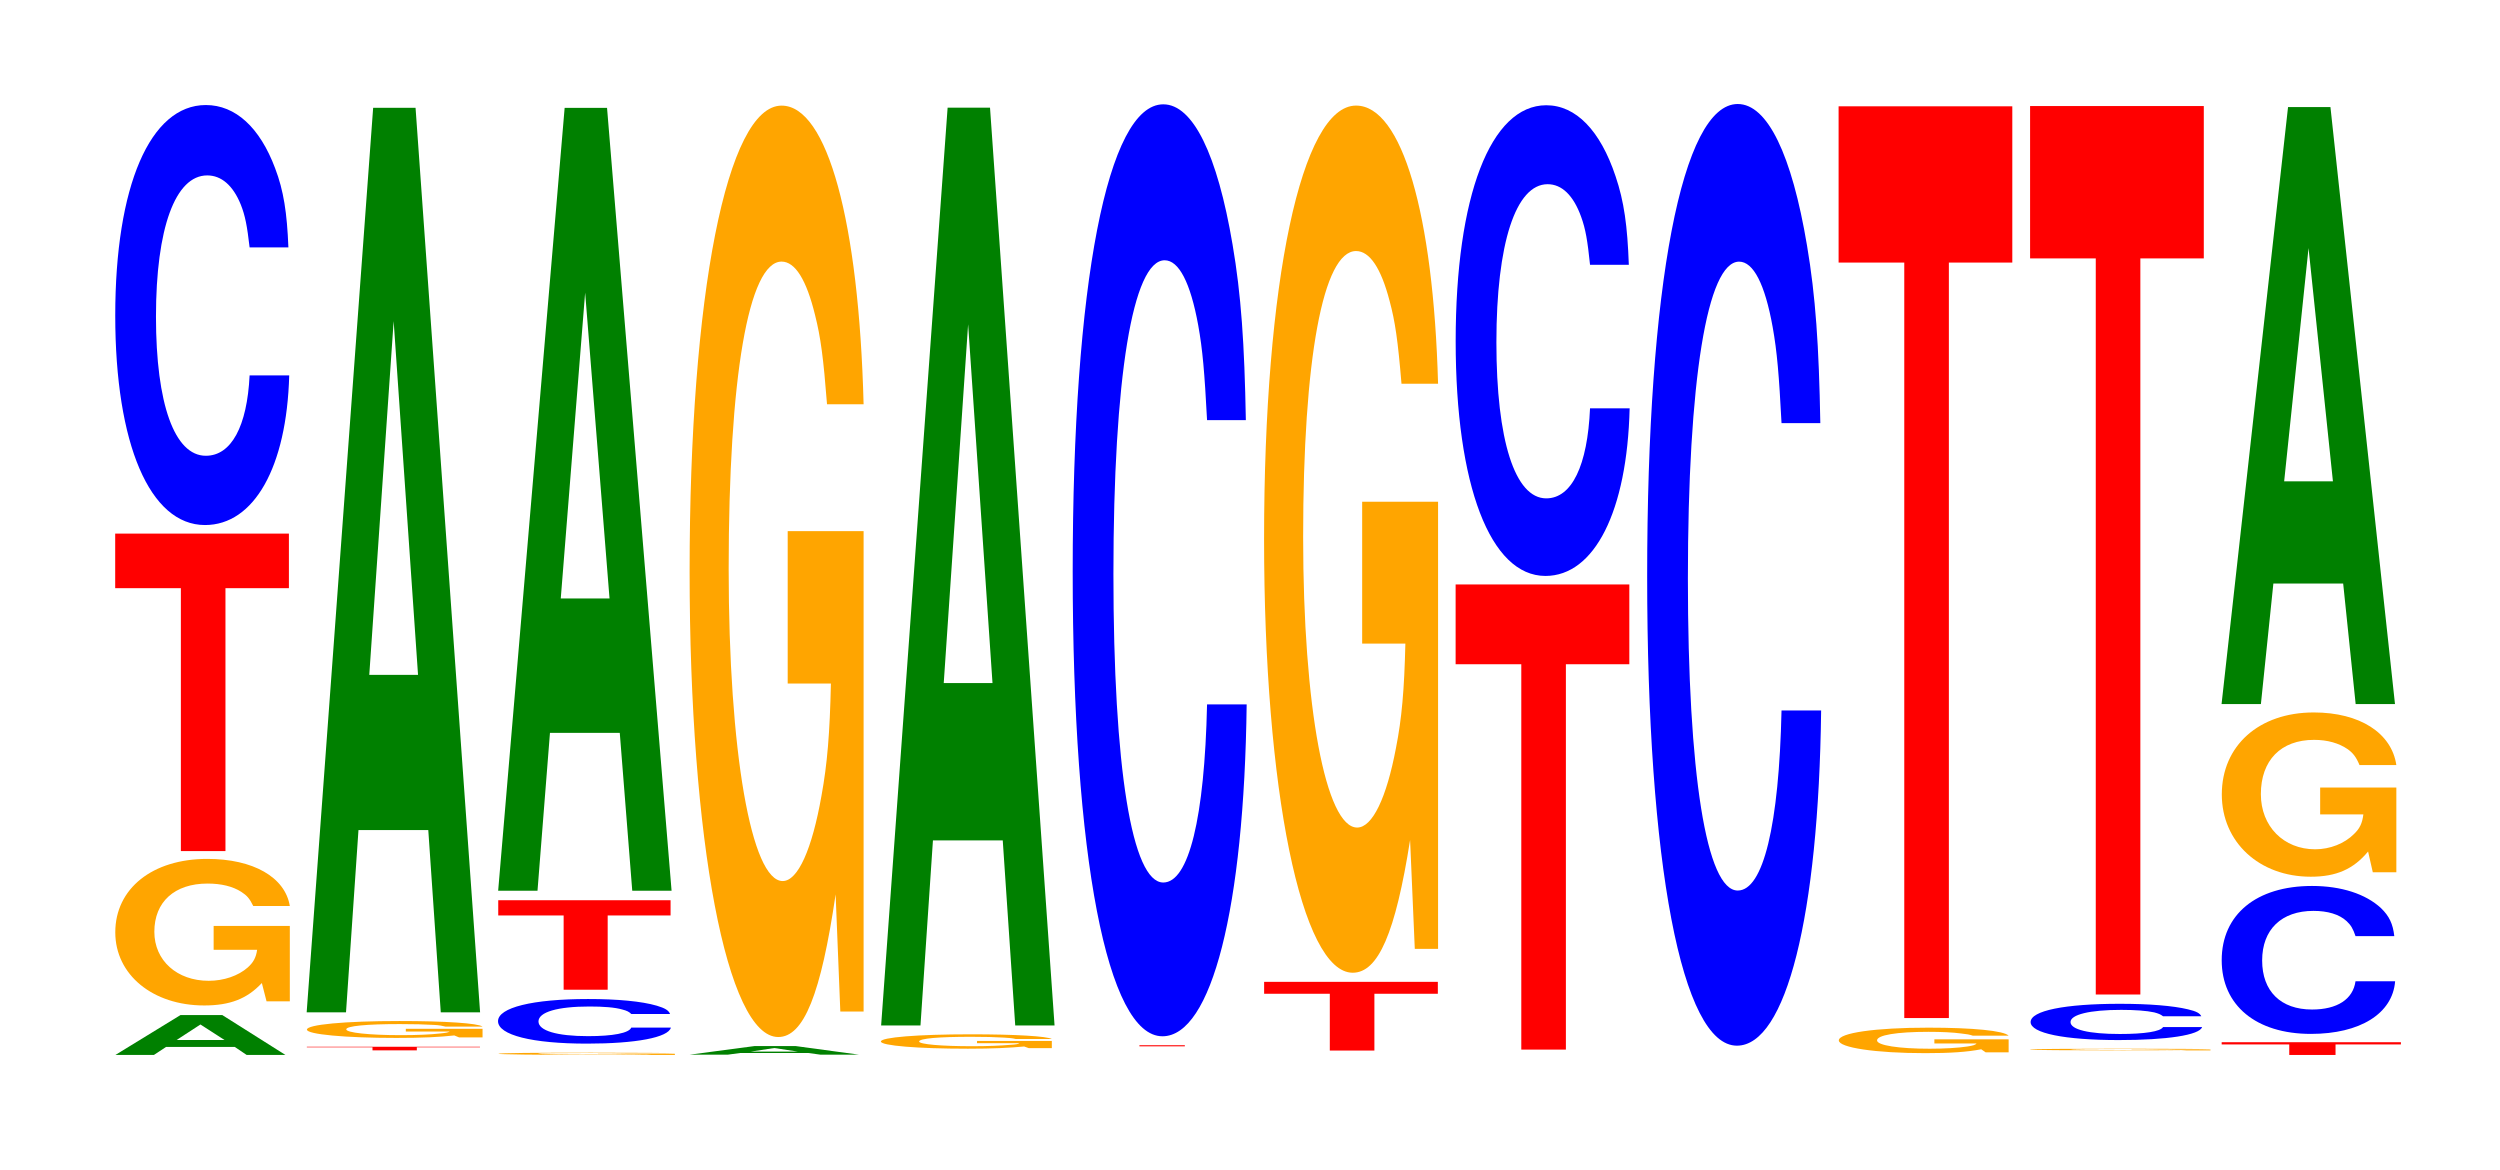 <?xml version="1.0" encoding="UTF-8"?>
<svg xmlns="http://www.w3.org/2000/svg" xmlns:xlink="http://www.w3.org/1999/xlink" width="141pt" height="66pt" viewBox="0 0 141 66" version="1.1">
<defs>
<g>
<symbol overflow="visible" id="glyph0-0">
<path style="stroke:none;" d="M 7.109 -0.453 L 7.781 0 L 9.969 0 L 6.406 -2.25 L 4.047 -2.25 L 0.375 0 L 2.547 0 L 3.234 -0.453 Z M 6.531 -0.844 L 3.828 -0.844 L 5.172 -1.719 Z M 6.531 -0.844 "/>
</symbol>
<symbol overflow="visible" id="glyph1-0">
<path style="stroke:none;" d="M 10.469 -4.234 L 6.172 -4.234 L 6.172 -2.891 L 8.625 -2.891 C 8.562 -2.438 8.406 -2.172 8.094 -1.891 C 7.562 -1.422 6.75 -1.141 5.891 -1.141 C 4.109 -1.141 2.828 -2.281 2.828 -3.906 C 2.828 -5.594 3.969 -6.625 5.828 -6.625 C 6.594 -6.625 7.25 -6.469 7.734 -6.156 C 8.047 -5.953 8.203 -5.781 8.406 -5.359 L 10.469 -5.359 C 10.203 -6.984 8.406 -8.016 5.812 -8.016 C 2.719 -8.016 0.625 -6.344 0.625 -3.875 C 0.625 -1.484 2.734 0.25 5.641 0.25 C 7.094 0.25 8.062 -0.125 8.891 -1.016 L 9.156 0.016 L 10.469 0.016 Z M 10.469 -4.234 "/>
</symbol>
<symbol overflow="visible" id="glyph2-0">
<path style="stroke:none;" d="M 6.453 -14.828 L 10.031 -14.828 L 10.031 -17.906 L 0.234 -17.906 L 0.234 -14.828 L 3.938 -14.828 L 3.938 0 L 6.453 0 Z M 6.453 -14.828 "/>
</symbol>
<symbol overflow="visible" id="glyph3-0">
<path style="stroke:none;" d="M 10.438 -14.938 C 10.359 -16.891 10.172 -18.141 9.688 -19.406 C 8.828 -21.703 7.453 -22.969 5.781 -22.969 C 2.641 -22.969 0.672 -18.406 0.672 -11.094 C 0.672 -3.844 2.625 0.719 5.734 0.719 C 8.5 0.719 10.344 -2.547 10.484 -7.719 L 8.25 -7.719 C 8.109 -4.844 7.219 -3.188 5.781 -3.188 C 4.016 -3.188 2.969 -6.109 2.969 -11.031 C 2.969 -16.031 4.062 -19 5.859 -19 C 6.656 -19 7.312 -18.438 7.75 -17.359 C 8 -16.734 8.109 -16.156 8.25 -14.938 Z M 10.438 -14.938 "/>
</symbol>
<symbol overflow="visible" id="glyph4-0">
<path style="stroke:none;" d="M 6.438 -0.172 L 10 -0.172 L 10 -0.203 L 0.234 -0.203 L 0.234 -0.172 L 3.938 -0.172 L 3.938 0 L 6.438 0 Z M 6.438 -0.172 "/>
</symbol>
<symbol overflow="visible" id="glyph5-0">
<path style="stroke:none;" d="M 10.531 -0.484 L 6.203 -0.484 L 6.203 -0.328 L 8.672 -0.328 C 8.609 -0.281 8.453 -0.25 8.125 -0.219 C 7.594 -0.156 6.781 -0.125 5.922 -0.125 C 4.125 -0.125 2.844 -0.266 2.844 -0.453 C 2.844 -0.641 3.984 -0.75 5.859 -0.75 C 6.641 -0.75 7.281 -0.734 7.781 -0.703 C 8.094 -0.688 8.25 -0.656 8.438 -0.609 L 10.531 -0.609 C 10.266 -0.797 8.453 -0.922 5.844 -0.922 C 2.734 -0.922 0.625 -0.719 0.625 -0.438 C 0.625 -0.172 2.75 0.031 5.672 0.031 C 7.125 0.031 8.109 -0.016 8.938 -0.109 L 9.203 0 L 10.531 0 Z M 10.531 -0.484 "/>
</symbol>
<symbol overflow="visible" id="glyph6-0">
<path style="stroke:none;" d="M 7.234 -10.281 L 7.938 0 L 10.156 0 L 6.516 -51.016 L 4.125 -51.016 L 0.375 0 L 2.594 0 L 3.297 -10.281 Z M 6.656 -19.031 L 3.906 -19.031 L 5.281 -38.984 Z M 6.656 -19.031 "/>
</symbol>
<symbol overflow="visible" id="glyph7-0">
<path style="stroke:none;" d="M 10.578 -0.062 L 6.234 -0.062 L 6.234 -0.047 L 8.703 -0.047 C 8.641 -0.047 8.5 -0.031 8.172 -0.031 C 7.625 -0.016 6.812 -0.016 5.953 -0.016 C 4.156 -0.016 2.859 -0.047 2.859 -0.062 C 2.859 -0.094 4 -0.109 5.891 -0.109 C 6.656 -0.109 7.312 -0.109 7.812 -0.094 C 8.125 -0.094 8.281 -0.094 8.484 -0.094 L 10.578 -0.094 C 10.312 -0.109 8.5 -0.125 5.875 -0.125 C 2.75 -0.125 0.625 -0.109 0.625 -0.062 C 0.625 -0.031 2.766 0 5.703 0 C 7.156 0 8.141 0 8.969 -0.016 L 9.234 0 L 10.578 0 Z M 10.578 -0.062 "/>
</symbol>
<symbol overflow="visible" id="glyph8-0">
<path style="stroke:none;" d="M 10.375 -1.594 C 10.297 -1.797 10.094 -1.922 9.625 -2.062 C 8.766 -2.312 7.406 -2.438 5.75 -2.438 C 2.609 -2.438 0.672 -1.953 0.672 -1.188 C 0.672 -0.406 2.594 0.078 5.688 0.078 C 8.438 0.078 10.281 -0.266 10.422 -0.828 L 8.188 -0.828 C 8.062 -0.516 7.156 -0.344 5.75 -0.344 C 3.984 -0.344 2.953 -0.656 2.953 -1.172 C 2.953 -1.703 4.031 -2.016 5.828 -2.016 C 6.609 -2.016 7.266 -1.969 7.688 -1.844 C 7.938 -1.781 8.062 -1.719 8.188 -1.594 Z M 10.375 -1.594 "/>
</symbol>
<symbol overflow="visible" id="glyph9-0">
<path style="stroke:none;" d="M 6.406 -4.188 L 9.953 -4.188 L 9.953 -5.047 L 0.234 -5.047 L 0.234 -4.188 L 3.922 -4.188 L 3.922 0 L 6.406 0 Z M 6.406 -4.188 "/>
</symbol>
<symbol overflow="visible" id="glyph10-0">
<path style="stroke:none;" d="M 7.234 -8.906 L 7.938 0 L 10.156 0 L 6.516 -44.156 L 4.125 -44.156 L 0.375 0 L 2.594 0 L 3.297 -8.906 Z M 6.656 -16.484 L 3.906 -16.484 L 5.281 -33.734 Z M 6.656 -16.484 "/>
</symbol>
<symbol overflow="visible" id="glyph11-0">
<path style="stroke:none;" d="M 7.078 -0.094 L 7.766 0 L 9.938 0 L 6.375 -0.484 L 4.031 -0.484 L 0.375 0 L 2.531 0 L 3.219 -0.094 Z M 6.5 -0.172 L 3.812 -0.172 L 5.156 -0.375 Z M 6.5 -0.172 "/>
</symbol>
<symbol overflow="visible" id="glyph12-0">
<path style="stroke:none;" d="M 10.422 -26.953 L 6.141 -26.953 L 6.141 -18.359 L 8.578 -18.359 C 8.516 -15.547 8.375 -13.828 8.047 -12.031 C 7.516 -9.016 6.719 -7.219 5.859 -7.219 C 4.094 -7.219 2.812 -14.516 2.812 -24.828 C 2.812 -35.625 3.938 -42.156 5.797 -42.156 C 6.562 -42.156 7.203 -41.125 7.688 -39.125 C 8 -37.891 8.156 -36.719 8.359 -34.109 L 10.422 -34.109 C 10.156 -44.422 8.375 -50.953 5.797 -50.953 C 2.719 -50.953 0.609 -40.297 0.609 -24.688 C 0.609 -9.484 2.719 1.578 5.609 1.578 C 7.047 1.578 8.016 -0.828 8.844 -6.469 L 9.109 0.141 L 10.422 0.141 Z M 10.422 -26.953 "/>
</symbol>
<symbol overflow="visible" id="glyph13-0">
<path style="stroke:none;" d="M 10.25 -0.406 L 6.031 -0.406 L 6.031 -0.281 L 8.422 -0.281 C 8.375 -0.234 8.219 -0.203 7.906 -0.188 C 7.391 -0.141 6.594 -0.109 5.766 -0.109 C 4.016 -0.109 2.766 -0.219 2.766 -0.375 C 2.766 -0.547 3.875 -0.641 5.703 -0.641 C 6.453 -0.641 7.094 -0.625 7.562 -0.594 C 7.859 -0.578 8.031 -0.562 8.219 -0.516 L 10.25 -0.516 C 9.984 -0.672 8.219 -0.781 5.688 -0.781 C 2.672 -0.781 0.609 -0.609 0.609 -0.375 C 0.609 -0.141 2.672 0.031 5.516 0.031 C 6.922 0.031 7.875 -0.016 8.688 -0.094 L 8.953 0 L 10.25 0 Z M 10.25 -0.406 "/>
</symbol>
<symbol overflow="visible" id="glyph14-0">
<path style="stroke:none;" d="M 7.234 -10.438 L 7.938 0 L 10.156 0 L 6.516 -51.766 L 4.125 -51.766 L 0.375 0 L 2.594 0 L 3.297 -10.438 Z M 6.656 -19.312 L 3.906 -19.312 L 5.281 -39.547 Z M 6.656 -19.312 "/>
</symbol>
<symbol overflow="visible" id="glyph15-0">
<path style="stroke:none;" d="M 6.562 -0.062 L 10.188 -0.062 L 0.234 -0.062 L 4 -0.062 L 4 0 L 6.562 0 Z M 6.562 -0.062 "/>
</symbol>
<symbol overflow="visible" id="glyph16-0">
<path style="stroke:none;" d="M 10.438 -33.172 C 10.359 -37.5 10.172 -40.25 9.688 -43.078 C 8.828 -48.172 7.453 -50.984 5.781 -50.984 C 2.641 -50.984 0.672 -40.875 0.672 -24.641 C 0.672 -8.531 2.625 1.578 5.734 1.578 C 8.5 1.578 10.344 -5.641 10.484 -17.141 L 8.25 -17.141 C 8.109 -10.734 7.219 -7.094 5.781 -7.094 C 4.016 -7.094 2.969 -13.562 2.969 -24.5 C 2.969 -35.578 4.062 -42.188 5.859 -42.188 C 6.656 -42.188 7.312 -40.938 7.75 -38.531 C 8 -37.156 8.109 -35.844 8.25 -33.172 Z M 10.438 -33.172 "/>
</symbol>
<symbol overflow="visible" id="glyph17-0">
<path style="stroke:none;" d="M 6.453 -3.203 L 10.031 -3.203 L 10.031 -3.875 L 0.234 -3.875 L 0.234 -3.203 L 3.938 -3.203 L 3.938 0 L 6.453 0 Z M 6.453 -3.203 "/>
</symbol>
<symbol overflow="visible" id="glyph18-0">
<path style="stroke:none;" d="M 10.422 -25.094 L 6.141 -25.094 L 6.141 -17.094 L 8.578 -17.094 C 8.516 -14.469 8.375 -12.859 8.047 -11.203 C 7.516 -8.391 6.719 -6.719 5.859 -6.719 C 4.094 -6.719 2.812 -13.5 2.812 -23.109 C 2.812 -33.156 3.938 -39.234 5.797 -39.234 C 6.562 -39.234 7.203 -38.281 7.688 -36.422 C 8 -35.266 8.156 -34.188 8.359 -31.75 L 10.422 -31.75 C 10.156 -41.359 8.375 -47.438 5.797 -47.438 C 2.719 -47.438 0.609 -37.516 0.609 -22.984 C 0.609 -8.828 2.719 1.469 5.609 1.469 C 7.047 1.469 8.016 -0.766 8.844 -6.016 L 9.109 0.125 L 10.422 0.125 Z M 10.422 -25.094 "/>
</symbol>
<symbol overflow="visible" id="glyph19-0">
<path style="stroke:none;" d="M 6.453 -21.734 L 10.031 -21.734 L 10.031 -26.234 L 0.234 -26.234 L 0.234 -21.734 L 3.938 -21.734 L 3.938 0 L 6.453 0 Z M 6.453 -21.734 "/>
</symbol>
<symbol overflow="visible" id="glyph20-0">
<path style="stroke:none;" d="M 10.438 -16.75 C 10.359 -18.938 10.172 -20.328 9.688 -21.75 C 8.828 -24.328 7.453 -25.75 5.781 -25.75 C 2.641 -25.75 0.672 -20.641 0.672 -12.438 C 0.672 -4.312 2.625 0.797 5.734 0.797 C 8.5 0.797 10.344 -2.844 10.484 -8.656 L 8.25 -8.656 C 8.109 -5.422 7.219 -3.578 5.781 -3.578 C 4.016 -3.578 2.969 -6.844 2.969 -12.375 C 2.969 -17.969 4.062 -21.297 5.859 -21.297 C 6.656 -21.297 7.312 -20.672 7.75 -19.453 C 8 -18.766 8.109 -18.109 8.25 -16.75 Z M 10.438 -16.75 "/>
</symbol>
<symbol overflow="visible" id="glyph21-0">
<path style="stroke:none;" d="M 10.438 -33.516 C 10.359 -37.891 10.172 -40.672 9.688 -43.531 C 8.828 -48.672 7.453 -51.516 5.781 -51.516 C 2.641 -51.516 0.672 -41.297 0.672 -24.891 C 0.672 -8.625 2.625 1.594 5.734 1.594 C 8.5 1.594 10.344 -5.703 10.484 -17.312 L 8.25 -17.312 C 8.109 -10.844 7.219 -7.156 5.781 -7.156 C 4.016 -7.156 2.969 -13.703 2.969 -24.75 C 2.969 -35.953 4.062 -42.625 5.859 -42.625 C 6.656 -42.625 7.312 -41.375 7.75 -38.938 C 8 -37.547 8.109 -36.219 8.25 -33.516 Z M 10.438 -33.516 "/>
</symbol>
<symbol overflow="visible" id="glyph22-0">
<path style="stroke:none;" d="M 10.172 -0.734 L 5.984 -0.734 L 5.984 -0.5 L 8.359 -0.5 C 8.312 -0.422 8.156 -0.375 7.844 -0.328 C 7.328 -0.25 6.547 -0.203 5.719 -0.203 C 3.984 -0.203 2.75 -0.391 2.75 -0.672 C 2.75 -0.969 3.844 -1.156 5.656 -1.156 C 6.406 -1.156 7.031 -1.125 7.5 -1.062 C 7.812 -1.031 7.969 -1 8.156 -0.938 L 10.172 -0.938 C 9.906 -1.219 8.156 -1.391 5.641 -1.391 C 2.641 -1.391 0.594 -1.094 0.594 -0.672 C 0.594 -0.266 2.656 0.047 5.469 0.047 C 6.875 0.047 7.828 -0.016 8.625 -0.172 L 8.875 0 L 10.172 0 Z M 10.172 -0.734 "/>
</symbol>
<symbol overflow="visible" id="glyph23-0">
<path style="stroke:none;" d="M 6.453 -42.609 L 10.031 -42.609 L 10.031 -51.422 L 0.234 -51.422 L 0.234 -42.609 L 3.938 -42.609 L 3.938 0 L 6.453 0 Z M 6.453 -42.609 "/>
</symbol>
<symbol overflow="visible" id="glyph24-0">
<path style="stroke:none;" d="M 10.844 -0.047 L 6.391 -0.047 L 6.391 -0.031 L 8.922 -0.031 C 8.859 -0.031 8.703 -0.031 8.375 -0.016 C 7.828 -0.016 6.984 -0.016 6.094 -0.016 C 4.25 -0.016 2.922 -0.031 2.922 -0.047 C 2.922 -0.062 4.109 -0.078 6.031 -0.078 C 6.828 -0.078 7.5 -0.078 8 -0.062 C 8.328 -0.062 8.5 -0.062 8.688 -0.062 L 10.844 -0.062 C 10.562 -0.078 8.703 -0.094 6.031 -0.094 C 2.828 -0.094 0.641 -0.078 0.641 -0.047 C 0.641 -0.016 2.844 0 5.844 0 C 7.328 0 8.344 0 9.203 -0.016 L 9.469 0 L 10.844 0 Z M 10.844 -0.047 "/>
</symbol>
<symbol overflow="visible" id="glyph25-0">
<path style="stroke:none;" d="M 10.297 -1.281 C 10.219 -1.453 10.016 -1.562 9.547 -1.672 C 8.703 -1.875 7.344 -1.984 5.703 -1.984 C 2.594 -1.984 0.672 -1.594 0.672 -0.953 C 0.672 -0.328 2.578 0.062 5.641 0.062 C 8.375 0.062 10.203 -0.219 10.344 -0.672 L 8.141 -0.672 C 8 -0.422 7.109 -0.281 5.703 -0.281 C 3.953 -0.281 2.922 -0.531 2.922 -0.953 C 2.922 -1.375 4 -1.641 5.781 -1.641 C 6.562 -1.641 7.219 -1.594 7.641 -1.5 C 7.875 -1.438 8 -1.391 8.141 -1.281 Z M 10.297 -1.281 "/>
</symbol>
<symbol overflow="visible" id="glyph26-0">
<path style="stroke:none;" d="M 6.453 -41.516 L 10.031 -41.516 L 10.031 -50.109 L 0.234 -50.109 L 0.234 -41.516 L 3.938 -41.516 L 3.938 0 L 6.453 0 Z M 6.453 -41.516 "/>
</symbol>
<symbol overflow="visible" id="glyph27-0">
<path style="stroke:none;" d="M 6.672 -0.594 L 10.359 -0.594 L 10.359 -0.719 L 0.25 -0.719 L 0.25 -0.594 L 4.062 -0.594 L 4.062 0 L 6.672 0 Z M 6.672 -0.594 "/>
</symbol>
<symbol overflow="visible" id="glyph28-0">
<path style="stroke:none;" d="M 10.406 -5.266 C 10.328 -5.953 10.125 -6.391 9.656 -6.844 C 8.797 -7.641 7.422 -8.094 5.766 -8.094 C 2.625 -8.094 0.672 -6.484 0.672 -3.906 C 0.672 -1.359 2.609 0.25 5.703 0.25 C 8.469 0.25 10.312 -0.891 10.453 -2.719 L 8.219 -2.719 C 8.078 -1.703 7.188 -1.125 5.766 -1.125 C 4 -1.125 2.953 -2.156 2.953 -3.891 C 2.953 -5.641 4.047 -6.688 5.844 -6.688 C 6.641 -6.688 7.297 -6.5 7.719 -6.109 C 7.953 -5.891 8.078 -5.688 8.219 -5.266 Z M 10.406 -5.266 "/>
</symbol>
<symbol overflow="visible" id="glyph29-0">
<path style="stroke:none;" d="M 10.469 -4.75 L 6.172 -4.75 L 6.172 -3.234 L 8.609 -3.234 C 8.547 -2.734 8.406 -2.438 8.078 -2.125 C 7.547 -1.594 6.734 -1.266 5.891 -1.266 C 4.109 -1.266 2.828 -2.562 2.828 -4.375 C 2.828 -6.281 3.953 -7.438 5.828 -7.438 C 6.594 -7.438 7.234 -7.25 7.734 -6.906 C 8.031 -6.688 8.203 -6.469 8.391 -6.016 L 10.469 -6.016 C 10.203 -7.828 8.406 -8.984 5.812 -8.984 C 2.719 -8.984 0.625 -7.109 0.625 -4.359 C 0.625 -1.672 2.734 0.281 5.641 0.281 C 7.078 0.281 8.047 -0.141 8.875 -1.141 L 9.141 0.031 L 10.469 0.031 Z M 10.469 -4.75 "/>
</symbol>
<symbol overflow="visible" id="glyph30-0">
<path style="stroke:none;" d="M 7.234 -6.797 L 7.938 0 L 10.156 0 L 6.516 -33.672 L 4.125 -33.672 L 0.375 0 L 2.594 0 L 3.297 -6.797 Z M 6.656 -12.562 L 3.906 -12.562 L 5.281 -25.719 Z M 6.656 -12.562 "/>
</symbol>
</g>
</defs>
<g id="surface1">
<g style="fill:rgb(0%,50.194%,0%);fill-opacity:1;">
  <use xlink:href="#glyph0-0" x="6.132" y="59.5"/>
</g>
<g style="fill:rgb(100%,64.647%,0%);fill-opacity:1;">
  <use xlink:href="#glyph1-0" x="5.877" y="56.458"/>
</g>
<g style="fill:rgb(100%,0%,0%);fill-opacity:1;">
  <use xlink:href="#glyph2-0" x="6.263" y="48.001"/>
</g>
<g style="fill:rgb(0%,0%,100%);fill-opacity:1;">
  <use xlink:href="#glyph3-0" x="5.828" y="28.893"/>
</g>
<g style="fill:rgb(100%,0%,0%);fill-opacity:1;">
  <use xlink:href="#glyph4-0" x="17.071" y="59.24"/>
</g>
<g style="fill:rgb(100%,64.647%,0%);fill-opacity:1;">
  <use xlink:href="#glyph5-0" x="16.685" y="58.508"/>
</g>
<g style="fill:rgb(0%,50.194%,0%);fill-opacity:1;">
  <use xlink:href="#glyph6-0" x="16.921" y="57.095"/>
</g>
<g style="fill:rgb(100%,64.647%,0%);fill-opacity:1;">
  <use xlink:href="#glyph7-0" x="27.485" y="59.497"/>
</g>
<g style="fill:rgb(0%,0%,100%);fill-opacity:1;">
  <use xlink:href="#glyph8-0" x="27.417" y="58.783"/>
</g>
<g style="fill:rgb(100%,0%,0%);fill-opacity:1;">
  <use xlink:href="#glyph9-0" x="27.867" y="55.82"/>
</g>
<g style="fill:rgb(0%,50.194%,0%);fill-opacity:1;">
  <use xlink:href="#glyph10-0" x="27.721" y="50.239"/>
</g>
<g style="fill:rgb(0%,50.194%,0%);fill-opacity:1;">
  <use xlink:href="#glyph11-0" x="38.513" y="59.484"/>
</g>
<g style="fill:rgb(100%,64.647%,0%);fill-opacity:1;">
  <use xlink:href="#glyph12-0" x="38.285" y="56.91"/>
</g>
<g style="fill:rgb(100%,64.647%,0%);fill-opacity:1;">
  <use xlink:href="#glyph13-0" x="49.073" y="59.116"/>
</g>
<g style="fill:rgb(0%,50.194%,0%);fill-opacity:1;">
  <use xlink:href="#glyph14-0" x="49.321" y="57.837"/>
</g>
<g style="fill:rgb(100%,0%,0%);fill-opacity:1;">
  <use xlink:href="#glyph15-0" x="60.263" y="59.013"/>
</g>
<g style="fill:rgb(0%,0%,100%);fill-opacity:1;">
  <use xlink:href="#glyph16-0" x="59.828" y="56.868"/>
</g>
<g style="fill:rgb(100%,0%,0%);fill-opacity:1;">
  <use xlink:href="#glyph17-0" x="71.063" y="59.251"/>
</g>
<g style="fill:rgb(100%,64.647%,0%);fill-opacity:1;">
  <use xlink:href="#glyph18-0" x="70.685" y="53.393"/>
</g>
<g style="fill:rgb(100%,0%,0%);fill-opacity:1;">
  <use xlink:href="#glyph19-0" x="81.863" y="59.197"/>
</g>
<g style="fill:rgb(0%,0%,100%);fill-opacity:1;">
  <use xlink:href="#glyph20-0" x="81.428" y="31.686"/>
</g>
<g style="fill:rgb(0%,0%,100%);fill-opacity:1;">
  <use xlink:href="#glyph21-0" x="92.228" y="57.382"/>
</g>
<g style="fill:rgb(100%,64.647%,0%);fill-opacity:1;">
  <use xlink:href="#glyph22-0" x="103.115" y="59.351"/>
</g>
<g style="fill:rgb(100%,0%,0%);fill-opacity:1;">
  <use xlink:href="#glyph23-0" x="103.463" y="57.418"/>
</g>
<g style="fill:rgb(100%,64.647%,0%);fill-opacity:1;">
  <use xlink:href="#glyph24-0" x="113.828" y="59.241"/>
</g>
<g style="fill:rgb(0%,0%,100%);fill-opacity:1;">
  <use xlink:href="#glyph25-0" x="113.855" y="58.598"/>
</g>
<g style="fill:rgb(100%,0%,0%);fill-opacity:1;">
  <use xlink:href="#glyph26-0" x="114.263" y="56.09"/>
</g>
<g style="fill:rgb(100%,0%,0%);fill-opacity:1;">
  <use xlink:href="#glyph27-0" x="125.052" y="59.5"/>
</g>
<g style="fill:rgb(0%,0%,100%);fill-opacity:1;">
  <use xlink:href="#glyph28-0" x="124.632" y="58.062"/>
</g>
<g style="fill:rgb(100%,64.647%,0%);fill-opacity:1;">
  <use xlink:href="#glyph29-0" x="124.685" y="49.166"/>
</g>
<g style="fill:rgb(0%,50.194%,0%);fill-opacity:1;">
  <use xlink:href="#glyph30-0" x="124.921" y="39.709"/>
</g>
</g>
</svg>
